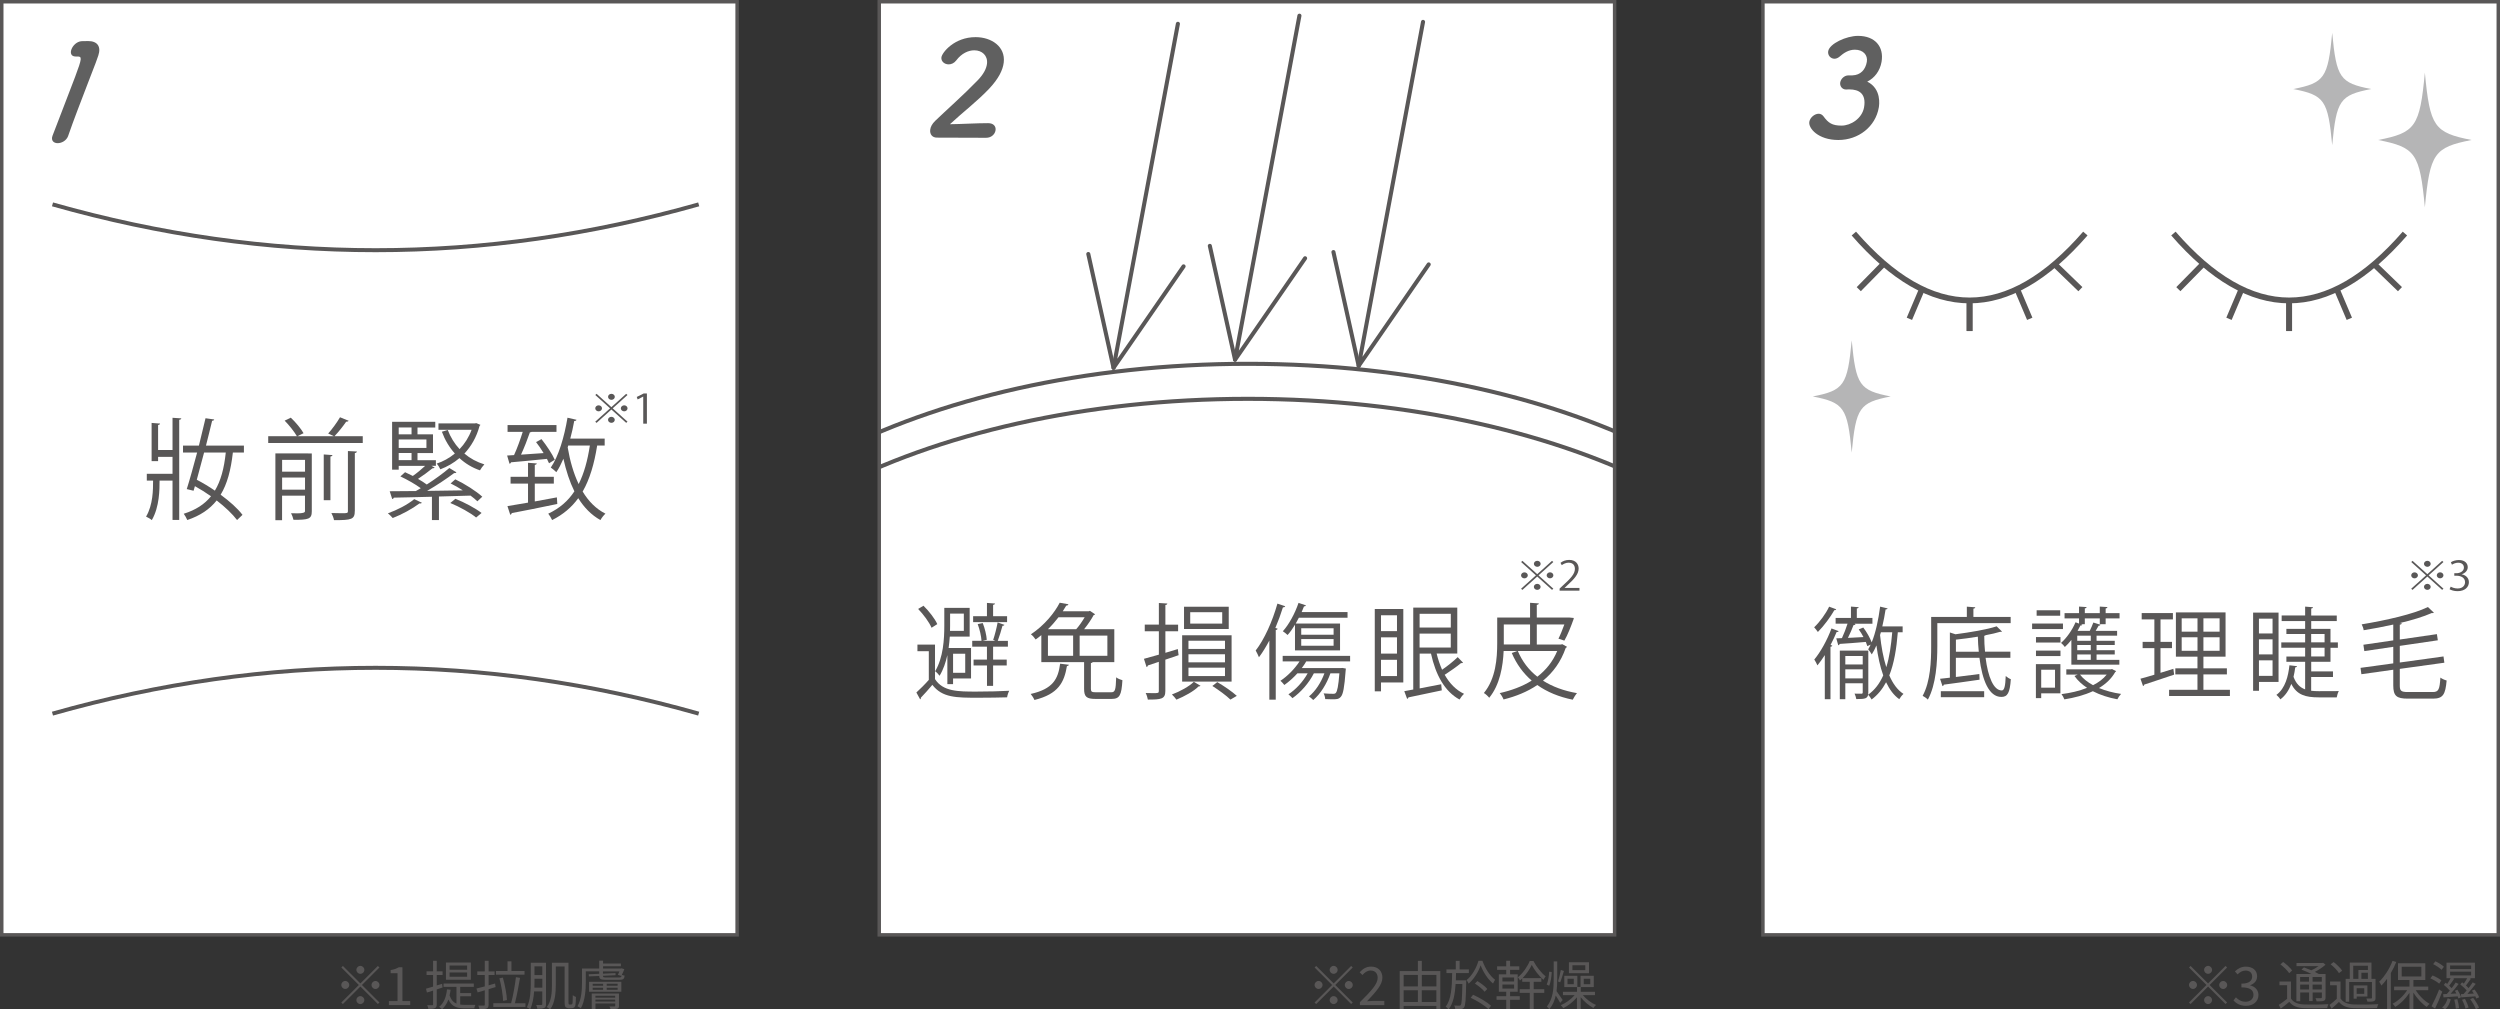 <?xml version="1.0" encoding="UTF-8"?>
<svg id="_レイヤー_2" data-name="レイヤー_2" xmlns="http://www.w3.org/2000/svg" xmlns:xlink="http://www.w3.org/1999/xlink" viewBox="0 0 613.23 247.61">
  <rect x="0" y="0" width="613.23" height="247.61" fill="#333333" stroke="none"/>
  <defs>
    <style>
      .cls-1 {
        fill: #b5b5b6;
      }

      .cls-2 {
        fill: #595757;
      }

      .cls-3 {
        stroke-width: .98px;
      }

      .cls-3, .cls-4, .cls-5, .cls-6, .cls-7 {
        fill: none;
      }

      .cls-3, .cls-5, .cls-6, .cls-8, .cls-7 {
        stroke: #595757;
      }

      .cls-3, .cls-6, .cls-8, .cls-7 {
        stroke-miterlimit: 10;
      }

      .cls-9 {
        fill: #606060;
      }

      .cls-5 {
        stroke-linecap: round;
        stroke-linejoin: round;
      }

      .cls-6 {
        stroke-width: 1.42px;
      }

      .cls-8 {
        fill: #fff;
        stroke-width: .85px;
      }

      .cls-10 {
        clip-path: url(#clippath);
      }
    </style>
    <clipPath id="clippath">
      <rect class="cls-4" x="215.67" y=".43" width="180.38" height="228.88"/>
    </clipPath>
  </defs>
  <g id="_デザイン" data-name="デザイン">
    <g>
      <rect class="cls-8" x="215.67" y=".43" width="180.38" height="228.88"/>
      <rect class="cls-8" x=".43" y=".43" width="180.38" height="228.88"/>
      <g>
        <path class="cls-2" d="M229.35,158.11v8.47c1.94,3.06,5.71,3.06,10.15,3.06,2.81,0,6.08-.08,8.06-.2-.22.38-.46,1.12-.53,1.61-1.72.05-4.48.1-7,.1-5.52,0-8.89,0-11.33-3.16-.94,1.15-1.99,2.27-2.81,3.14.02.2-.02.31-.19.41l-.92-1.68c.92-.84,2.06-1.96,3.05-3.09v-7.04h-2.79v-1.61h4.31ZM228.5,153.98c-.56-1.33-1.96-3.24-3.29-4.61.7-.43.99-.61,1.31-.79,1.36,1.33,2.81,3.19,3.39,4.51l-1.4.89ZM232.38,167.83v-7.14c-.39,1.78-.99,3.57-1.91,5.07-.22-.33-.78-.92-1.09-1.1,2.01-3.37,2.25-7.93,2.25-11.14v-4.41h6.22v7.04h-4.87c-.07.89-.15,1.84-.29,2.8h5.5v7.47h-4.41v1.4h-1.4ZM236.42,150.51h-3.37v3.03c0,.38,0,.79-.02,1.2h3.39v-4.23ZM236.76,160.36h-2.98v4.67h2.98v-4.67ZM242.09,161.78v-3.16h-3.61v-1.43h2.28c-.07-1.12-.44-2.8-.94-4.1l1.24-.26c.51,1.27.92,2.98.99,4.11l-1.07.25h3.17c-.22-.08-.41-.18-.53-.23.39-1.15.87-3.03,1.09-4.28l1.67.59c-.05.13-.22.23-.48.23-.27,1.05-.75,2.6-1.16,3.7h2.49v1.43h-3.63v3.16h3.34v1.45h-3.34v5h-1.5v-5h-3.29v-1.45h3.29ZM247.03,151.15v1.45h-8.33v-1.45h3.39v-3.26l1.99.15c-.02.15-.17.28-.48.33v2.78h3.44Z"/>
        <path class="cls-2" d="M262.19,163.06c-.02.15-.19.28-.48.33-.68,3.98-2.08,6.86-7.97,8.31-.17-.43-.61-1.12-.92-1.48,5.45-1.22,6.73-3.65,7.22-7.42l2.16.26ZM267.59,168.97c0,.71.22.84,1.26.84h3.68c.99,0,1.16-.46,1.26-3.67.36.31,1.07.59,1.53.71-.22,3.7-.68,4.59-2.66,4.59h-3.95c-2.2,0-2.79-.54-2.79-2.47v-6.55h-10.49v-6.63c-.44.38-.92.74-1.4,1.07-.27-.41-.78-1.02-1.16-1.27,3.37-2.24,5.81-5.3,7.07-7.75l2.13.38c-.05.2-.22.33-.53.33-.24.43-.53.89-.85,1.38h6.39l.27-.1,1.26.84c-.07.13-.19.2-.34.2-.56,1.05-1.45,2.35-2.35,3.47h7.41v8.08h-5.3c-.05.1-.19.2-.44.23v6.32ZM263.98,154.34c.75-.84,1.5-1.94,2.08-2.93h-6.42c-.75.97-1.6,1.96-2.59,2.93h6.93ZM257.05,155.89v4.97h6.18v-4.97h-6.18ZM271.63,160.87v-4.97h-6.8v4.97h6.8Z"/>
        <path class="cls-2" d="M289.1,160.71l-3.25,1.1v7.67c0,2.01-1.02,2.12-4.29,2.12-.07-.43-.29-1.15-.53-1.61.63.03,1.23.03,1.72.03,1.36,0,1.5,0,1.5-.54v-7.14l-2.69.89c0,.18-.14.33-.31.41l-.65-2.04c1.02-.26,2.28-.61,3.66-1.02v-5.74h-3.46v-1.63h3.46v-5.3l2.08.13c-.02.2-.14.31-.48.36v4.82h3.12v1.63h-3.12v5.28l3.05-.92.19,1.5ZM294.47,168.23c-.1.1-.24.15-.48.15-1.11,1.15-3.49,2.45-5.42,3.24-.24-.36-.75-.94-1.11-1.27,1.94-.71,4.29-2.01,5.38-3.11l1.65.99ZM302.1,155.82v11.37h-12.13v-11.37h12.13ZM301.4,148.83v5.46h-10.97v-5.46h10.97ZM300.48,159.18v-2.01h-8.96v2.01h8.96ZM300.48,162.47v-1.99h-8.96v1.99h8.96ZM300.48,165.84v-2.07h-8.96v2.07h8.96ZM299.8,152.96v-2.8h-7.85v2.8h7.85ZM301.81,171.6c-1.02-.99-2.79-2.29-4.43-3.34l1.21-.94c1.77,1.02,3.66,2.35,4.79,3.37l-1.57.92Z"/>
        <path class="cls-2" d="M311.35,157.14c-.8,1.5-1.65,2.91-2.54,4.08-.17-.41-.56-1.27-.8-1.66,2.08-2.65,4.09-7.09,5.33-11.5l1.91.64c-.07.18-.24.28-.56.28-.53,1.71-1.16,3.42-1.86,5.05l.56.18c-.05.18-.17.28-.46.33v17.08h-1.57v-14.48ZM331.16,162.24h-10.75c-.31.54-.68,1.1-1.09,1.63h9.64l.32-.03.85.15c0,.15-.02.31-.05.48-.31,4.23-.63,5.84-1.19,6.45-.53.61-1.02.61-2.18.61-.48,0-1.07-.03-1.65-.05-.02-.43-.17-1.02-.39-1.4,1.04.1,2.01.1,2.47.1.22,0,.39-.05.53-.23.34-.36.63-1.63.87-4.79h-2.2c-.9,2.58-2.42,5.05-4.21,6.55-.24-.25-.73-.66-1.04-.89,1.55-1.27,2.93-3.34,3.78-5.66h-2.59c-1.21,2.4-3.22,4.67-5.25,6.09-.24-.26-.7-.71-.99-.94,1.77-1.15,3.54-3.03,4.72-5.15h-2.52c-.99,1.1-2.11,2.09-3.2,2.86-.22-.28-.65-.79-.97-1.02,1.67-1.1,3.46-2.86,4.7-4.77h-4.14v-1.35h16.54v1.35ZM317.65,159.54v-6.3c-.58.97-1.19,1.84-1.82,2.52-.27-.26-.8-.71-1.16-.92,1.48-1.63,2.96-4.33,3.85-6.96l1.82.61c-.05.15-.22.25-.48.25-.17.46-.39.94-.58,1.4h11.26v1.38h-11.94c-.24.48-.51.97-.77,1.43h10.87v6.58h-11.04ZM319.18,154.11v1.58h7.94v-1.58h-7.94ZM319.18,156.76v1.63h7.94v-1.63h-7.94Z"/>
        <path class="cls-2" d="M344.22,149.37v18.03h-5.47v2.17h-1.53v-20.19h7ZM342.67,150.92h-3.92v3.9h3.92v-3.9ZM338.75,156.33v4h3.92v-4h-3.92ZM338.75,165.84h3.92v-4h-3.92v4ZM352.4,160.33c.34,1.4.8,2.73,1.33,3.95,1.31-.89,2.86-2.14,3.83-3.09l1.31,1.35c-.07.08-.17.13-.31.13-.05,0-.1,0-.17-.03-1.02.87-2.69,2.01-4.02,2.88,1.19,2.09,2.74,3.72,4.75,4.67-.36.31-.87.97-1.11,1.4-3.66-1.99-5.86-6.07-7-11.27h-2.78v8.54c1.65-.31,3.49-.66,5.28-1.02l.15,1.5c-3.03.64-6.22,1.33-8.21,1.73,0,.2-.15.31-.29.36l-.7-1.89c.63-.1,1.38-.25,2.2-.41v-20.09h10.8v11.27h-5.04ZM355.87,150.56h-7.65v3.37h7.65v-3.37ZM348.21,155.41v3.42h7.65v-3.42h-7.65Z"/>
        <path class="cls-2" d="M383.21,158.01l1.16.64c-.07.15-.19.25-.31.28-1.19,3.42-3.12,6.04-5.57,8.03,2.33,1.48,5.11,2.5,8.33,3.06-.36.41-.8,1.12-1.04,1.61-3.39-.69-6.3-1.89-8.69-3.6-2.45,1.66-5.28,2.8-8.28,3.54-.17-.46-.63-1.22-.95-1.56,2.86-.64,5.55-1.63,7.85-3.06-2.08-1.81-3.73-4.05-4.89-6.78l1.33-.48h-3.32c-.17,3.72-.92,8.29-3.54,11.47-.27-.36-.92-.97-1.31-1.17,2.93-3.54,3.27-8.54,3.27-12.24v-6.27h8.06v-3.62l2.16.15c-.02.18-.17.31-.51.36v3.11h8.06l1.02.1-.07.33c-.63,1.76-1.45,3.88-2.25,5.23l-1.45-.48c.46-.89.99-2.22,1.45-3.49h-6.76v4.92h5.93l.32-.08ZM368.87,153.17v4.92h6.44v-4.92h-6.44ZM372.31,159.69c1.07,2.52,2.66,4.64,4.79,6.3,2.08-1.61,3.78-3.67,4.87-6.3h-9.66Z"/>
      </g>
      <g>
        <polyline class="cls-5" points="318.74 3.85 302.95 88.23 320.13 63.35"/>
        <line class="cls-5" x1="302.95" y1="88.23" x2="296.76" y2="60.31"/>
      </g>
      <g>
        <polyline class="cls-5" points="349.06 5.37 333.27 89.75 350.45 64.86"/>
        <line class="cls-5" x1="333.27" y1="89.75" x2="327.08" y2="61.83"/>
      </g>
      <g>
        <polyline class="cls-5" points="288.93 5.84 273.14 90.22 290.32 65.34"/>
        <line class="cls-5" x1="273.14" y1="90.22" x2="266.95" y2="62.31"/>
      </g>
      <g class="cls-10">
        <path class="cls-7" d="M161.1,166.04c0-42.42,64.92-76.8,145.01-76.8s145.01,34.38,145.01,76.8"/>
        <path class="cls-7" d="M161.1,174.63c0-42.42,64.92-76.8,145.01-76.8s145.01,34.38,145.01,76.8"/>
      </g>
      <rect class="cls-8" x="432.43" y=".43" width="180.38" height="228.88"/>
      <g>
        <path class="cls-2" d="M450.41,149.45c-.07.17-.23.24-.46.22-.91,1.61-2.55,3.86-4.04,5.35-.21-.32-.63-.85-.91-1.15,1.39-1.32,2.9-3.4,3.67-5.06l1.74.64ZM451.02,154.8c-.09.17-.23.24-.51.22-.44,1.05-.93,2.13-1.49,3.18l.42.15c-.02.15-.16.27-.44.29v12.87h-1.39v-10.82c-.58.93-1.21,1.78-1.81,2.52-.14-.34-.53-1.1-.77-1.44,1.51-1.78,3.16-4.76,4.22-7.62l1.76.66ZM465.52,155.09c-.33,4.1-.93,7.67-2.09,10.58.86,2,2,3.59,3.48,4.54-.33.27-.81.88-1.04,1.29-1.35-.95-2.39-2.39-3.23-4.15-.91,1.71-2.07,3.13-3.55,4.23-.19-.34-.58-.9-.86-1.17-.07.39-.23.64-.56.83-.49.22-1.23.24-2.34.24-.07-.39-.23-.98-.42-1.34.81.02,1.49.02,1.72.02.21-.02.28-.1.28-.34v-2.22h-4.27v3.91h-1.35v-11.92h6.99v10.26c0,.22-.02.39-.05.56,1.65-1.17,2.83-2.76,3.71-4.74-.77-2.15-1.3-4.64-1.67-7.35-.35.81-.72,1.56-1.14,2.2-.19-.32-.6-.95-.88-1.25.21-.34.42-.73.6-1.15l-.81.37c-.09-.32-.23-.66-.37-1.03-2.44.22-4.85.39-6.43.49-.02.2-.16.29-.33.34l-.49-1.71,1.39-.05c.49-1.05,1.02-2.42,1.37-3.54h-2.92v-1.42h3.76v-2.78l1.9.15c-.02.15-.16.27-.46.32v2.32h3.83v1.42h-4.43l.28.1c-.07.15-.23.24-.49.24-.32.88-.86,2.1-1.37,3.13l3.81-.2c-.35-.66-.74-1.32-1.16-1.88l1.11-.46c.84,1.07,1.65,2.54,2.07,3.64.98-2.37,1.65-5.57,2.07-8.77l1.83.44c-.05.17-.19.24-.49.24-.21,1.42-.49,2.83-.81,4.18h4.99v1.44h-1.18ZM452.64,160.91v2.08h4.27v-2.08h-4.27ZM456.91,166.4v-2.22h-4.27v2.22h4.27ZM461.37,155.09c-.07.22-.14.46-.21.68.3,2.83.79,5.55,1.53,7.89.77-2.44,1.18-5.33,1.46-8.57h-2.79Z"/>
        <path class="cls-2" d="M493.2,152.85h-17.99v5.67c0,3.81-.28,9.36-2.32,13.09-.26-.29-.91-.76-1.28-.93,1.93-3.54,2.09-8.57,2.09-12.17v-7.18h8.75v-2.52l2.07.15c-.02.17-.14.29-.46.34v2.03h9.14v1.51ZM493.11,161.35h-6.06c.58,4.64,1.95,8.04,3.99,8.01.6-.02.86-1.03.95-3.54.35.32.86.64,1.25.78-.23,3.37-.81,4.35-2.32,4.35-3.04,0-4.69-4.06-5.38-9.6h-5.78v4.71c1.81-.22,3.81-.49,5.76-.73l.05,1.39c-3.23.46-6.61.95-8.77,1.22-.02.2-.16.32-.32.37l-.6-1.81,2.41-.27v-11.09l1.37.44c3.69-.49,7.77-1.17,10.1-1.95l1.32,1.29s-.14.07-.25.07c-.05,0-.12,0-.19-.02-.97.29-2.21.59-3.55.83-.07.07-.21.12-.37.17,0,1.34.07,2.64.19,3.88h6.22v1.49ZM476.07,171.02v-1.47h10.63v1.47h-10.63ZM479.76,159.86h5.62c-.12-1.2-.21-2.42-.23-3.69-1.76.29-3.62.54-5.38.73v2.96Z"/>
        <path class="cls-2" d="M506.03,152.94v1.37h-7.57v-1.37h7.57ZM505.4,162.91v7.16h-4.71v1.17h-1.3v-8.33h6.01ZM499.41,157.61v-1.34h6.01v1.34h-6.01ZM499.41,160.93v-1.34h6.01v1.34h-6.01ZM505.35,149.69v1.34h-5.78v-1.34h5.78ZM504.08,164.28h-3.39v4.4h3.39v-4.4ZM508.09,163.03v-6.06c-.51.66-1.07,1.25-1.6,1.73-.19-.27-.63-.76-.93-1,1.32-1.15,2.72-3.1,3.55-5.06l.86.32v-1.27h-3.55v-1.29h3.55v-1.61l1.86.12c-.02.17-.14.29-.44.32v1.17h3.67v-1.61l1.88.12c-.02.17-.14.29-.44.34v1.15h3.41v1.29h-3.41v1.42h-1.44v-1.42h-3.67v1.42h-.97l.35.12c-.05.15-.21.22-.46.2-.21.44-.44.88-.7,1.32h2.99c.33-.66.67-1.49.88-2.05l1.74.54c-.05.15-.19.24-.44.24-.21.37-.46.83-.74,1.27h5.27v1.17h-5.04v1.27h4.46v1.03h-4.46v1.27h4.46v1.05h-4.46v1.32h5.59v1.17h-11.77ZM506.86,164.18h10.93c.21-.05.23-.07.28-.07.12.07.23.15,1,.51-.07.12-.16.2-.23.24-.91,1.61-2.3,2.91-3.97,3.91,1.65.68,3.5,1.17,5.41,1.44-.33.34-.72.93-.91,1.32-2.14-.39-4.2-1.05-6.01-1.98-2.11.98-4.55,1.61-6.99,2-.14-.39-.44-.95-.7-1.29,2.16-.27,4.34-.76,6.27-1.54-1.25-.83-2.3-1.78-3.09-2.91l.81-.34h-2.81v-1.29ZM512.85,157.19v-1.27h-3.32v1.27h3.32ZM512.85,159.49v-1.27h-3.32v1.27h3.32ZM512.85,161.86v-1.32h-3.32v1.32h3.32ZM510.21,165.48c.77,1,1.88,1.88,3.2,2.59,1.35-.68,2.51-1.54,3.34-2.59h-6.54Z"/>
        <path class="cls-2" d="M529.95,158.98v6.06l3.16-.98c.02.15.05.29.19,1.42-2.69.9-5.55,1.88-7.33,2.44-.02.2-.16.32-.3.37l-.63-1.81c.95-.24,2.11-.59,3.41-.98v-6.52h-2.88v-1.54h2.88v-5.5h-3.11v-1.56h7.66v1.56h-3.04v5.5h2.81v1.54h-2.81ZM540.48,169.21h6.5v1.51h-14.92v-1.51h6.96v-3.79h-5.43v-1.49h5.43v-2.86h-5.29v-10.85h12.18v10.85h-5.43v2.86h5.76v1.49h-5.76v3.79ZM535.15,151.67v3.27h3.88v-3.27h-3.88ZM535.15,159.64h3.88v-3.32h-3.88v3.32ZM544.45,154.95v-3.27h-3.97v3.27h3.97ZM544.45,159.64v-3.32h-3.97v3.32h3.97Z"/>
        <path class="cls-2" d="M558.91,167.28h-4.8v2.17h-1.44v-19.18h6.24v17ZM557.44,151.75h-3.34v3.64h3.34v-3.64ZM554.1,156.83v3.69h3.34v-3.69h-3.34ZM554.1,165.79h3.34v-3.81h-3.34v3.81ZM566.91,166.04v3.4c.58.07,1.21.1,1.88.1.56,0,4.08,0,4.9-.02-.23.39-.44,1.1-.51,1.54h-4.43c-3.2,0-5.36-.59-6.71-3.3-.56,1.44-1.37,2.81-2.69,3.79-.21-.37-.65-.85-.97-1.1,2.21-1.61,2.92-4.67,3.2-7.26l1.86.22c-.02.15-.16.27-.44.29-.09.73-.23,1.54-.42,2.32.63,1.71,1.58,2.61,2.85,3.08v-6.77h-4.6v-1.29h4.6v-2.15h-5.85v-1.32h5.85v-2.05h-4.6v-1.27h4.6v-1.91h-5.76v-1.37h5.76v-2.17l1.93.15c-.02.17-.14.27-.44.32v1.71h6.27v1.37h-6.27v1.91h4.73v3.32h1.81v1.32h-1.81v3.44h-4.73v2.35h5.34v1.37h-5.34ZM566.91,155.51v2.05h3.29v-2.05h-3.29ZM566.91,158.88v2.15h3.29v-2.15h-3.29Z"/>
        <path class="cls-2" d="M588.65,168.14c0,1.32.32,1.61,2,1.61h6.1c1.44,0,1.67-.66,1.86-3.54.39.29,1.04.59,1.53.71-.3,3.37-.84,4.45-3.34,4.45h-6.2c-2.74,0-3.55-.66-3.55-3.25v-3.84l-7.82,1.1-.21-1.56,8.03-1.1v-4.06l-7.1,1.05-.23-1.56,7.33-1.07v-3.88c-2.39.54-4.9,1-7.26,1.39-.05-.42-.28-1.07-.49-1.44,5.92-.98,12.65-2.49,16.25-4.25l1.46,1.39c-.07.07-.16.1-.3.1-.07,0-.14,0-.21-.02-2.04.9-4.83,1.76-7.89,2.47l.53.05c-.02.17-.16.29-.49.34v3.64l9.1-1.32.23,1.51-9.33,1.37v4.08l10.72-1.49.21,1.54-10.93,1.51v4.08Z"/>
      </g>
      <path class="cls-3" d="M171.39,50.13c-52.84,14.99-105.68,14.99-158.51,0"/>
      <path class="cls-3" d="M12.87,175.05c52.84-14.99,105.68-14.99,158.51,0"/>
      <g>
        <path class="cls-2" d="M42.32,110.39v-7.91l2.15.14c-.03.19-.18.32-.51.35v24.56h-1.64v-9.64h-3.18c0,2.11,0,6.42-1.9,9.69-.33-.3-1-.67-1.41-.86,1.72-2.89,1.72-6.67,1.72-8.83h-1.54v-1.67h6.31v-4.16h-3.54v1.05h-1.59v-9.37l2.08.16c-.03.16-.15.3-.49.35v6.13h3.54ZM59.81,111.01h-2.69c-.49,4.29-1.38,7.69-3,10.34,2.21,1.62,4.16,3.35,5.36,4.94-.13.11-.23.24-1.33,1.27-1.13-1.48-2.92-3.19-5-4.8-1.72,2.16-4.05,3.73-7.21,4.8-.18-.46-.59-1.16-.87-1.54,2.92-.92,5.1-2.32,6.69-4.29-1.28-.89-2.62-1.75-3.95-2.48l-.33,1.13-1.67-.41c.74-2.32,1.64-5.61,2.54-8.96h-3.46v-1.7h3.9c.59-2.38,1.15-4.7,1.62-6.72l2.13.3c-.03.19-.18.3-.51.32-.44,1.81-.95,3.94-1.51,6.1h9.31v1.7ZM50.06,111.01c-.62,2.32-1.23,4.64-1.79,6.67,1.46.76,3,1.67,4.44,2.67,1.44-2.38,2.26-5.45,2.67-9.34h-5.31Z"/>
        <path class="cls-2" d="M85.51,103.21c-.1.16-.28.24-.59.22-.72,1.05-1.9,2.56-2.87,3.56h6.93v1.67h-23.19v-1.67h7.03c-.62-1.08-1.87-2.67-3-3.81l1.51-.73c1.18,1.11,2.51,2.7,3.13,3.81l-1.51.73h8.93l-1.38-.65c.97-1.08,2.21-2.78,2.9-3.99l2.13.86ZM75.61,111.2v.03h.87v14.2c0,1.92-.85,2.08-4.49,2.08-.1-.49-.36-1.16-.59-1.62.56.03,1.13.03,1.59.03q1.82,0,1.82-.51v-3.83h-5.62v6.02h-1.64v-16.38h8.05ZM74.82,112.8h-5.62v2.89h5.62v-2.89ZM69.2,120.11h5.62v-2.97h-5.62v2.97ZM79.41,111.47l2.15.16c-.03.16-.18.3-.51.35v10.72h-1.64v-11.23ZM87.03,125.32c0,2.11-.8,2.27-5.1,2.27-.08-.51-.38-1.27-.64-1.75.95.03,1.85.05,2.49.05,1.41,0,1.56,0,1.56-.57v-14.68l2.21.11c-.05.19-.18.35-.51.38v14.2Z"/>
        <path class="cls-2" d="M103.49,123.32c-.1.14-.31.22-.59.16-1.72,1.3-4.33,2.73-6.57,3.59-.26-.32-.82-.86-1.18-1.16,2.21-.78,4.82-2.11,6.46-3.48l1.87.89ZM111.96,115.85c-.1.16-.28.22-.56.19-1.75,1.32-4.28,3.02-6.64,4.37,2.77-.03,5.8-.08,8.77-.13-1-.65-2.03-1.21-3-1.7l1.15-1c2.33,1.11,5.18,2.92,6.62,4.26l-1.21,1.13c-.44-.43-1-.92-1.67-1.4-2.56.08-5.21.16-7.75.22v5.78h-1.72v-5.72c-3.62.11-6.92.16-9.36.22-.05.22-.21.32-.38.35l-.62-1.92c1.72,0,3.92-.03,6.41-.05.38-.22.8-.43,1.21-.7-1.33-.97-3.33-2.11-5-2.89l1.15-1.03c.59.27,1.23.59,1.9.92,1-.7,2.15-1.65,3.03-2.48h-6.49v.94h-1.62v-11.74h10.59v1.4h-4.36v1.67h3.8v4.59h-3.8v1.75h4.51v1.38h-1.08l.77.43c-.1.14-.26.19-.54.19-.92.76-2.31,1.78-3.54,2.59.79.46,1.56.92,2.15,1.38,2.05-1.32,4.1-2.81,5.54-4.05l1.72,1.05ZM100.95,104.86h-3.15v1.67h3.15v-1.67ZM104.6,109.88v-2.08h-6.8v2.08h6.8ZM97.8,111.12v1.75h3.15v-1.75h-3.15ZM116.81,103.78l1.03.43c-.05.11-.13.22-.21.27-.74,2.75-2.05,4.99-3.72,6.78,1.41,1.19,3.05,2.08,4.9,2.65-.36.38-.85,1.03-1.08,1.46-1.9-.65-3.59-1.67-5.03-3-1.41,1.19-3,2.11-4.69,2.75-.18-.43-.56-1.05-.9-1.4,1.56-.51,3.1-1.35,4.46-2.48-1.36-1.51-2.44-3.32-3.18-5.34l1.44-.43c.67,1.75,1.64,3.35,2.9,4.7,1.26-1.32,2.28-2.92,2.95-4.75h-8.13v-1.57h8.95l.31-.05ZM116.78,126.94c-1.33-1.11-4.1-2.65-6.33-3.56l1.26-1.03c2.18.86,4.98,2.35,6.41,3.48l-1.33,1.11Z"/>
        <path class="cls-2" d="M124.4,111.74l1.69-.11c.74-1.59,1.56-3.86,2.13-5.7h-3.72v-1.67h12v1.67h-6.08c-.1.08-.26.11-.44.11-.54,1.59-1.39,3.78-2.18,5.48l5.54-.38c-.56-.94-1.23-1.89-1.85-2.7l1.33-.73c1.26,1.59,2.67,3.7,3.26,5.07l-1.41.86c-.13-.32-.31-.7-.51-1.08-3.31.35-6.69.65-8.82.84-.03.19-.18.32-.36.35l-.59-2.02ZM131.19,123c1.74-.32,3.62-.65,5.41-1l.1,1.62c-4.1.86-8.46,1.73-11.18,2.24-.03.22-.18.38-.36.4l-.69-2.11c1.36-.22,3.13-.51,5.05-.86v-4.67h-4.28v-1.67h4.28v-3.43l2.15.16c-.03.19-.15.3-.49.35v2.92h4.67v1.67h-4.67v4.37ZM148.3,109.29h-1.82c-.72,4.51-1.82,8.26-3.56,11.28,1.44,2.4,3.28,4.26,5.59,5.43-.41.35-.95,1.05-1.23,1.57-2.23-1.24-4-3.08-5.44-5.37-1.62,2.24-3.72,4.02-6.41,5.37-.18-.43-.64-1.19-.95-1.57,2.77-1.3,4.85-3.1,6.41-5.48-1.15-2.32-2.03-5.02-2.69-7.99-.54,1.24-1.1,2.38-1.74,3.29-.31-.32-.95-.86-1.36-1.13,1.9-2.73,3.31-7.48,4.1-12.23l2.21.51c-.05.19-.23.3-.56.3-.26,1.46-.59,2.92-.97,4.32h8.44v1.7ZM139.38,109.29c-.05.16-.1.3-.13.46.56,3.29,1.44,6.37,2.69,8.99,1.31-2.59,2.18-5.75,2.75-9.45h-5.31Z"/>
      </g>
      <g>
        <g>
          <path class="cls-6" d="M589.91,57.29c-19.03,21.87-37.76,21.88-56.79,0"/>
          <line class="cls-6" x1="561.51" y1="81.2" x2="561.51" y2="73.69"/>
          <line class="cls-6" x1="576.27" y1="78.2" x2="573.34" y2="71.29"/>
          <line class="cls-6" x1="588.69" y1="70.93" x2="582.53" y2="64.98"/>
          <line class="cls-6" x1="561.51" y1="81.2" x2="561.51" y2="73.69"/>
          <line class="cls-6" x1="546.75" y1="78.2" x2="549.68" y2="71.29"/>
          <line class="cls-6" x1="534.33" y1="70.93" x2="540.28" y2="64.88"/>
        </g>
        <g>
          <path class="cls-6" d="M511.52,57.29c-19.03,21.87-37.76,21.88-56.79,0"/>
          <line class="cls-6" x1="483.12" y1="81.2" x2="483.12" y2="73.69"/>
          <line class="cls-6" x1="497.88" y1="78.2" x2="494.95" y2="71.29"/>
          <line class="cls-6" x1="510.3" y1="70.93" x2="504.14" y2="64.98"/>
          <line class="cls-6" x1="483.12" y1="81.2" x2="483.12" y2="73.69"/>
          <line class="cls-6" x1="468.36" y1="78.2" x2="471.29" y2="71.29"/>
          <line class="cls-6" x1="455.94" y1="70.93" x2="461.89" y2="64.88"/>
        </g>
      </g>
      <path class="cls-1" d="M581.63,21.84c-7.67,1.5-8.52,2.72-9.56,13.77-1.04-11.05-1.89-12.27-9.56-13.77,7.67-1.5,8.52-2.72,9.56-13.77,1.04,11.05,1.89,12.27,9.56,13.77Z"/>
      <path class="cls-1" d="M606.27,34.34c-9.2,1.8-10.22,3.27-11.47,16.52-1.25-13.26-2.27-14.72-11.47-16.52,9.2-1.8,10.22-3.27,11.47-16.52,1.25,13.26,2.27,14.72,11.47,16.52Z"/>
      <path class="cls-1" d="M463.77,97.25c-7.67,1.5-8.52,2.72-9.56,13.77-1.04-11.05-1.89-12.27-9.56-13.77,7.67-1.5,8.52-2.72,9.56-13.77,1.04,11.05,1.89,12.27,9.56,13.77Z"/>
      <g>
        <path class="cls-2" d="M146.34,96.6l3.63,3.27,3.63-3.27.32.29-3.63,3.27,3.63,3.27-.32.29-3.63-3.27-3.64,3.28-.32-.29,3.64-3.28-3.63-3.27.32-.29ZM146.84,100.9c-.45,0-.83-.34-.83-.74s.37-.74.83-.74.83.34.83.74-.4.74-.83.74ZM149.15,97.34c0-.41.37-.74.83-.74s.83.34.83.74-.37.74-.83.74c-.47,0-.83-.36-.83-.74ZM150.8,102.98c0,.41-.37.74-.83.74s-.83-.34-.83-.74.37-.74.83-.74.83.36.83.74ZM153.11,99.42c.45,0,.82.34.82.74s-.37.74-.82.74-.83-.34-.83-.74.4-.74.83-.74Z"/>
        <path class="cls-2" d="M157.78,103.92v-6.64h-.02l-1.35.7-.22-.61,1.71-.86h.78v7.42h-.89Z"/>
      </g>
      <g>
        <path class="cls-2" d="M373.44,137.57l3.63,3.27,3.63-3.27.32.29-3.63,3.27,3.63,3.27-.32.29-3.63-3.27-3.64,3.28-.32-.29,3.64-3.28-3.63-3.27.32-.29ZM373.93,141.87c-.45,0-.83-.34-.83-.74s.37-.74.83-.74.83.34.83.74-.4.74-.83.74ZM376.25,138.3c0-.41.37-.74.83-.74s.83.34.83.74-.37.74-.83.74c-.47,0-.83-.36-.83-.74ZM377.9,143.95c0,.41-.37.74-.83.74s-.83-.34-.83-.74.37-.74.83-.74.83.36.83.74ZM380.21,140.38c.45,0,.82.34.82.74s-.37.74-.82.74-.83-.34-.83-.74.4-.74.83-.74Z"/>
        <path class="cls-2" d="M387.43,144.89h-4.87v-.51l.8-.76c1.96-1.78,2.95-2.86,2.95-4.07,0-.79-.39-1.53-1.57-1.53-.66,0-1.25.33-1.65.61l-.31-.57c.51-.41,1.25-.72,2.13-.72,1.66,0,2.32,1.09,2.32,2.11,0,1.4-1.09,2.58-2.79,4.13l-.65.61v.02h3.64v.67Z"/>
      </g>
      <g>
        <path class="cls-2" d="M591.78,137.57l3.63,3.27,3.63-3.27.32.29-3.63,3.27,3.63,3.27-.32.29-3.63-3.27-3.64,3.28-.32-.29,3.64-3.28-3.63-3.27.32-.29ZM592.27,141.87c-.45,0-.82-.34-.82-.74s.37-.74.82-.74.83.34.83.74-.4.74-.83.74ZM594.58,138.3c0-.41.38-.74.83-.74s.82.34.82.74-.37.74-.82.74c-.47,0-.83-.36-.83-.74ZM596.23,143.95c0,.41-.37.74-.82.74s-.83-.34-.83-.74.38-.74.83-.74.82.36.82.74ZM598.54,140.38c.45,0,.82.34.82.74s-.37.74-.82.74-.82-.34-.82-.74.39-.74.82-.74Z"/>
        <path class="cls-2" d="M603.81,140.88c.97.15,1.79.85,1.79,1.92,0,1.18-.95,2.21-2.79,2.21-.83,0-1.57-.24-1.95-.48l.28-.63c.3.18.96.45,1.68.45,1.38,0,1.84-.87,1.84-1.55,0-1.09-1.02-1.58-2.1-1.58h-.54v-.61h.54c.79,0,1.82-.45,1.82-1.38,0-.64-.43-1.2-1.42-1.2-.61,0-1.18.27-1.51.49l-.27-.6c.39-.28,1.17-.55,1.96-.55,1.51,0,2.18.86,2.18,1.75,0,.76-.54,1.45-1.5,1.75v.03Z"/>
      </g>
      <g>
        <path class="cls-2" d="M92.69,236.94l.38.38-4.29,4.29,4.29,4.29-.38.38-4.29-4.29-4.3,4.3-.38-.38,4.3-4.3-4.29-4.29.38-.38,4.29,4.29,4.29-4.29ZM84.69,242.58c-.53,0-.97-.44-.97-.98s.44-.98.97-.98.98.44.98.98-.44.98-.98.98ZM87.42,237.9c0-.53.44-.98.97-.98s.98.44.98.98-.44.97-.98.97-.97-.44-.97-.97ZM89.37,245.31c0,.53-.44.98-.98.98s-.97-.44-.97-.98.44-.97.97-.97.98.44.98.97ZM92.1,240.63c.53,0,.98.44.98.98s-.44.98-.98.98-.97-.44-.97-.98.44-.98.97-.98Z"/>
        <path class="cls-2" d="M95.39,245.56h2.12v-6.84h-1.69v-.77c.84-.14,1.46-.36,1.98-.68h.91v8.28h1.91v.99h-5.23v-.99Z"/>
        <path class="cls-2" d="M108.56,242.22c-.47.17-.95.31-1.43.48v3.64c0,.53-.12.78-.44.94-.3.16-.79.2-1.61.18-.04-.23-.16-.62-.29-.9.56.01,1.08.01,1.22.01.16,0,.22-.05.22-.25v-3.34c-.53.18-1.04.34-1.51.48l-.23-.94c.48-.12,1.08-.3,1.74-.51v-2.85h-1.6v-.9h1.6v-2.59h.9v2.59h1.43v.9h-1.43v2.56l1.31-.4.12.88ZM112.89,246.41c.38.05.79.08,1.22.08.31,0,2.07,0,2.51-.01-.13.21-.25.61-.29.86h-2.26c-1.87,0-3.24-.35-4.08-2.17-.35.97-.87,1.77-1.55,2.38-.16-.16-.52-.46-.73-.58,1.16-.91,1.73-2.37,1.94-4.29l.88.1c-.07.48-.14.95-.25,1.38.36,1.1.95,1.7,1.69,2.02v-4.11h-3.17v-.82h7.42v.82h-3.34v1.52h2.69v.79h-2.69v2.04ZM115.5,240.32h-6.11v-4.21h6.11v4.21ZM114.58,236.83h-4.3v1.03h4.3v-1.03ZM114.58,238.54h-4.3v1.04h4.3v-1.04Z"/>
        <path class="cls-2" d="M119.85,242.64v3.77c0,.55-.13.81-.47.96-.34.14-.87.17-1.77.16-.04-.22-.16-.62-.29-.87.61.01,1.17.01,1.34.01s.25-.06.25-.26v-3.5l-1.75.52-.29-.95c.57-.13,1.27-.31,2.04-.52v-2.8h-1.83v-.88h1.83v-2.61h.94v2.61h1.47v.88h-1.47v2.54l1.59-.46.12.88-1.7.51ZM128.89,246.08v.91h-7.89v-.91h4.37c.47-1.7.96-4.45,1.18-6.38l1.01.16c-.34,2-.82,4.52-1.26,6.23h2.59ZM128.67,239.08h-7.01v-.9h2.83v-2.37h.96v2.37h3.21v.9ZM123.41,245.52c-.04-1.36-.42-3.73-.91-5.55l.85-.17c.52,1.83.95,4.15,1,5.5l-.94.22Z"/>
        <path class="cls-2" d="M133.94,246.27c0,.53-.12.81-.44.96-.33.17-.83.2-1.69.2-.03-.26-.16-.68-.29-.92.6.03,1.12.01,1.27.01.17-.01.23-.07.23-.25v-3.09h-2c-.12,1.53-.39,3.15-.97,4.39-.17-.16-.56-.39-.81-.48.9-1.82.96-4.38.96-6.29v-4.65h3.73v10.13ZM133.03,242.25v-2.18h-1.92v.73c0,.44-.01.94-.03,1.46h1.95ZM131.1,237.04v2.13h1.92v-2.13h-1.92ZM140.07,246.4c.1,0,.21-.03.26-.09.07-.05.1-.18.13-.46.03-.27.04-.92.04-1.74.21.18.51.35.78.43-.01.69-.07,1.57-.12,1.89-.05.35-.17.56-.34.7-.18.12-.43.18-.69.18h-.64c-.26,0-.53-.09-.74-.26-.19-.2-.26-.42-.26-1.51v-8.48h-2.16v4.54c0,1.89-.18,4.42-1.4,6.01-.17-.18-.58-.47-.81-.58,1.16-1.47,1.26-3.65,1.26-5.42v-5.46h4.06v9.48c0,.42.01.65.08.72.05.04.13.06.21.06h.34Z"/>
        <path class="cls-2" d="M153.14,237.74c-.18.48-.4.99-.62,1.39.2.08.49.16.7.18-.08.82-.35,1.03-1.29,1.03h-3.15c-1.39,0-1.79-.14-1.79-.94h0s-2.54.1-2.54.1l-.04-.52,2.57-.12v-.6h-3.29v2.68c0,1.87-.18,4.56-1.22,6.4-.17-.16-.57-.42-.82-.51,1.01-1.72,1.11-4.16,1.11-5.89v-3.37h4.22v-1.92h.95v.7h4.37v.66h-4.37v.56h4.36l.16-.05.69.21ZM144.49,240.82h7.92v2.44h-7.92v-2.44ZM151.83,246.71c0,.42-.08.6-.4.7-.31.1-.85.1-1.66.1-.05-.2-.17-.44-.27-.64.56.03,1.07.01,1.22.01.14-.01.19-.05.19-.18v-.55h-4.85v1.36h-.91v-3.8h6.68v2.98ZM145.38,241.8h2.56v-.49h-2.56v.49ZM145.38,242.79h2.56v-.51h-2.56v.51ZM146.05,244.24v.48h4.85v-.48h-4.85ZM150.9,245.66v-.47h-4.85v.47h4.85ZM151.81,239.77c.52,0,.62-.08.69-.6-.05.08-.09.14-.13.21l-.81-.26c.12-.23.26-.53.38-.84h-4.04v.55l3.07-.14.03.52-3.09.14v.06c0,.31.13.36.92.36h2.99ZM151.5,241.3h-2.68v.49h2.68v-.49ZM151.5,242.28h-2.68v.51h2.68v-.51Z"/>
      </g>
      <g>
        <path class="cls-2" d="M331.43,236.94l.38.38-4.29,4.29,4.29,4.29-.38.38-4.29-4.29-4.3,4.3-.38-.38,4.3-4.3-4.29-4.29.38-.38,4.29,4.29,4.29-4.29ZM323.43,242.58c-.53,0-.97-.44-.97-.98s.44-.98.97-.98.98.44.98.98-.44.98-.98.98ZM326.16,237.9c0-.53.44-.98.97-.98s.98.44.98.98-.44.97-.98.97-.97-.44-.97-.97ZM328.11,245.31c0,.53-.44.98-.98.98s-.97-.44-.97-.98.44-.97.97-.97.98.44.98.97ZM330.84,240.63c.53,0,.98.44.98.98s-.44.98-.98.98-.97-.44-.97-.98.44-.98.97-.98Z"/>
        <path class="cls-2" d="M333.56,245.84c2.79-2.78,4.37-4.45,4.37-5.97,0-1.05-.57-1.81-1.75-1.81-.78,0-1.46.49-1.98,1.1l-.69-.66c.78-.85,1.6-1.4,2.81-1.4,1.7,0,2.77,1.08,2.77,2.72,0,1.74-1.59,3.47-3.78,5.79.49-.04,1.07-.09,1.56-.09h2.69v1.03h-5.99v-.7Z"/>
        <path class="cls-2" d="M353.3,238.18v9.3h-.97v-.74h-8.03v.81h-.96v-9.36h4.46v-2.5h.96v2.5h4.55ZM344.3,239.15v2.81h3.5v-2.81h-3.5ZM344.3,245.79h3.5v-2.89h-3.5v2.89ZM348.76,239.15v2.81h3.58v-2.81h-3.58ZM352.33,245.79v-2.89h-3.58v2.89h3.58Z"/>
        <path class="cls-2" d="M359.66,240.46s0,.31-.01.46c-.09,4.28-.18,5.73-.52,6.18-.19.29-.43.38-.77.42-.31.03-.86.03-1.4,0-.01-.26-.1-.64-.26-.87.53.04,1.03.04,1.22.04.2.01.3-.03.4-.17.22-.3.31-1.57.39-5.16h-1.66c-.16,2.54-.56,4.77-1.73,6.24-.14-.21-.48-.52-.71-.69,1.4-1.74,1.55-4.9,1.59-8.22h-1.4v-.9h2.29v-2.09h.95v2.09h2.26v.9h-3.15c0,.6-.03,1.2-.04,1.78h2.56ZM363.63,235.68c.68,1.9,1.87,3.76,3.11,4.65-.17.25-.38.64-.51.92-1.3-1.05-2.43-2.83-3.04-4.47-.53,1.57-1.64,3.42-2.95,4.5-.1-.26-.33-.65-.51-.88,1.3-1.01,2.44-2.96,2.92-4.72h.97ZM361.33,244.01c1.56.69,3.47,1.82,4.41,2.69l-.62.83c-.9-.87-2.79-2.05-4.37-2.78l.58-.74ZM364.16,243.26c-.47-.6-1.5-1.44-2.38-2l.62-.61c.88.53,1.94,1.34,2.42,1.94l-.66.68Z"/>
        <path class="cls-2" d="M370.41,244.36h2.38v.88h-2.38v2.29h-.94v-2.29h-2.38v-.88h2.38v-1.09h-1.82v-4.28h1.82v-1.09h-2.24v-.86h2.24v-1.38h.94v1.38h2.26v.86h-2.26v1.09h1.87v4.28h-1.87v1.09ZM368.53,240.75h2.87v-.99h-2.87v.99ZM368.53,242.5h2.87v-1.01h-2.87v1.01ZM376.2,242.64h2.6v.9h-2.6v3.97h-.96v-3.97h-2.47v-.9h2.47v-1.82h-1.85v-.82c-.18.18-.36.35-.56.51-.1-.25-.33-.6-.51-.79,1.21-.96,2.37-2.64,2.91-3.99h.91c.73,1.4,1.91,2.91,3,3.76-.17.23-.4.57-.55.86-1.09-.95-2.24-2.44-2.87-3.67-.47,1.03-1.3,2.28-2.26,3.25h4.62v.9h-1.88v1.82Z"/>
        <path class="cls-2" d="M380.63,238.43c-.04,1.09-.25,2.5-.62,3.37l-.62-.3c.35-.78.56-2.09.61-3.15l.64.08ZM382.7,245.99c-.22-.42-.68-1.18-1.09-1.79-.26,1.2-.74,2.33-1.56,3.35-.13-.19-.43-.51-.62-.64,1.51-1.9,1.68-4.34,1.68-6.67v-4.42h.86v4.42c0,.96-.03,1.95-.16,2.89.42.56,1.29,1.85,1.51,2.17l-.61.69ZM383.62,238.17c-.3.9-.61,2.07-.91,2.77l-.55-.2c.25-.75.56-1.99.7-2.82l.75.25ZM388.25,244.1c.83.98,2.09,1.94,3.24,2.42-.22.17-.48.49-.64.73-1.07-.55-2.28-1.57-3.12-2.65v2.95h-.92v-2.91c-.91,1.08-2.21,2.11-3.35,2.65-.13-.22-.42-.55-.62-.73,1.2-.48,2.54-1.46,3.41-2.46h-2.87v-.82h3.45v-1.16h-3.12v-2.77h3.2v2.74h.78v-2.74h3.25v2.77h-3.19v1.16h3.48v.82h-2.96ZM386.04,240.07h-1.55v1.35h1.55v-1.35ZM389.77,238.72h-4.93v-2.68h4.93v2.68ZM388.86,236.78h-3.16v1.18h3.16v-1.18ZM388.48,241.42h1.6v-1.35h-1.6v1.35Z"/>
      </g>
      <g>
        <path class="cls-2" d="M545.91,236.94l.38.38-4.29,4.29,4.29,4.29-.38.38-4.29-4.29-4.3,4.3-.38-.38,4.3-4.3-4.29-4.29.38-.38,4.29,4.29,4.29-4.29ZM537.92,242.58c-.53,0-.97-.44-.97-.98s.44-.98.97-.98.98.44.98.98-.44.98-.98.98ZM540.65,237.9c0-.53.44-.98.97-.98s.98.44.98.98-.44.97-.98.97-.97-.44-.97-.97ZM542.6,245.31c0,.53-.44.98-.98.98s-.97-.44-.97-.98.44-.97.97-.97.98.44.98.97ZM545.33,240.63c.53,0,.98.44.98.98s-.44.98-.98.98-.97-.44-.97-.98.44-.98.97-.98Z"/>
        <path class="cls-2" d="M547.85,245.41l.6-.78c.56.58,1.29,1.09,2.37,1.09s1.94-.66,1.94-1.7c0-1.11-.77-1.83-2.96-1.83v-.91c1.96,0,2.64-.77,2.64-1.74,0-.9-.62-1.47-1.61-1.47-.77,0-1.44.39-1.98.94l-.64-.74c.72-.68,1.56-1.16,2.67-1.16,1.6,0,2.77.85,2.77,2.35,0,1.12-.69,1.83-1.69,2.2v.05c1.12.27,2.02,1.09,2.02,2.37,0,1.65-1.37,2.64-3.05,2.64-1.5,0-2.43-.62-3.06-1.3Z"/>
        <path class="cls-2" d="M561.95,244.93c.62.98,1.74,1.4,3.26,1.46,1.42.06,4.38.03,5.93-.08-.1.22-.25.66-.3.95-1.44.06-4.2.09-5.63.03-1.7-.06-2.87-.52-3.67-1.55-.66.57-1.35,1.13-2.09,1.68l-.47-.94c.62-.39,1.37-.94,2.03-1.47v-3.34h-1.87v-.91h2.81v4.17ZM561.52,238.72c-.4-.64-1.34-1.55-2.16-2.16l.68-.6c.82.59,1.78,1.46,2.2,2.09l-.71.66ZM564.2,245.6h-.91v-6.68h3.71c-.77-.38-1.69-.79-2.47-1.08l.61-.55c.56.2,1.2.46,1.81.72.62-.27,1.26-.65,1.78-1.03h-5.42v-.77h6.34l.18-.05.6.46c-.69.65-1.66,1.3-2.63,1.78.38.18.71.36,1,.52h1.64v5.72c0,.47-.1.7-.44.85-.34.13-.88.14-1.75.14-.04-.23-.16-.57-.27-.79.61.03,1.17.01,1.33.01.17,0,.22-.05.22-.22v-1.18h-2.26v2.11h-.87v-2.11h-2.18v2.16ZM564.2,239.65v1.14h2.18v-1.14h-2.18ZM566.39,242.7v-1.18h-2.18v1.18h2.18ZM569.52,239.65h-2.26v1.14h2.26v-1.14ZM569.52,242.7v-1.18h-2.26v1.18h2.26Z"/>
        <path class="cls-2" d="M574.12,244.93c.61.96,1.75,1.4,3.28,1.46,1.43.06,4.42.03,5.98-.08-.12.22-.27.66-.31.95-1.46.06-4.2.09-5.66.03-1.7-.06-2.87-.52-3.68-1.53-.57.56-1.17,1.1-1.81,1.66l-.51-.92c.55-.4,1.21-.95,1.79-1.5v-3.33h-1.65v-.91h2.56v4.17ZM573.73,238.7c-.39-.65-1.26-1.55-2.05-2.17l.74-.55c.79.6,1.69,1.48,2.09,2.12l-.78.6ZM576.23,245.71h-.86v-5.6h1.01v-3.99h5.32v3.99h1v4.65c0,.44-.08.68-.4.81-.31.14-.81.14-1.59.14-.04-.22-.16-.56-.26-.78.55.01,1.03.01,1.16.01.16-.01.21-.06.21-.18v-3.89h-5.59v4.84ZM577.23,240.11h1.27v-2.18h2.33v-1.05h-3.6v3.24ZM580.69,244.45h-2.61v.51h-.75v-3.25h3.37v2.74ZM579.93,242.4h-1.86v1.38h1.86v-1.38ZM580.83,240.11v-1.51h-1.6v1.51h1.6Z"/>
        <path class="cls-2" d="M587.78,235.97c-.38.94-.82,1.86-1.33,2.7v8.83h-.92v-7.41c-.44.62-.92,1.18-1.39,1.66-.1-.21-.38-.72-.55-.94,1.29-1.24,2.54-3.16,3.28-5.12l.91.27ZM592.54,242.88c.86,1.36,2.17,2.68,3.42,3.35-.21.17-.52.52-.69.77-1.16-.75-2.41-2.11-3.29-3.52v4.07h-.96v-4.03c-.91,1.43-2.21,2.73-3.47,3.46-.17-.23-.46-.58-.68-.77,1.34-.66,2.72-1.95,3.59-3.33h-3.21v-.88h3.77v-1.61h-2.81v-4.11h6.7v4.11h-2.92v1.61h3.64v.88h-3.08ZM589.12,239.52h4.82v-2.38h-4.82v2.38Z"/>
        <path class="cls-2" d="M598.31,241.28c-.46-.42-1.39-.96-2.17-1.31l.55-.7c.77.31,1.7.82,2.17,1.22l-.55.79ZM599.07,243.24c-.51,1.35-1.18,2.94-1.77,4.15l-.87-.56c.53-.99,1.31-2.67,1.87-4.12l.77.53ZM598.9,237.89c-.43-.44-1.33-1.04-2.07-1.4l.55-.69c.74.34,1.65.88,2.09,1.34l-.57.75ZM599.02,247.12c.7-.51,1.14-1.4,1.37-2.25l.77.26c-.25.91-.64,1.87-1.4,2.43l-.73-.44ZM604.31,243.81c.23-.26.49-.56.75-.87-.4-.47-1.01-1.04-1.57-1.46l.44-.53c.14.1.29.21.43.33.29-.43.6-.92.83-1.34h-3.51l.31.13c-.4.58-.83,1.23-1.23,1.72.22.21.44.42.61.61.38-.49.72-.99.98-1.4l.74.35c-.57.78-1.31,1.69-1.99,2.42l1.43-.08c-.12-.22-.25-.46-.36-.65l.61-.27c.38.57.75,1.34.91,1.83l-.66.31c-.04-.16-.1-.34-.18-.52-1.25.1-2.48.18-3.48.26l-.09-.78.9-.05c.23-.25.49-.53.74-.83-.39-.46-.96-1-1.47-1.4l.43-.55c.13.09.26.21.4.31.3-.43.61-.98.84-1.4h-1.01v-3.81h6.97v3.81h-1.29l.3.13c-.4.56-.83,1.17-1.21,1.64.25.22.47.46.65.65.38-.49.73-.99,1-1.4l.75.36c-.61.78-1.35,1.72-2.04,2.46l1.57-.08c-.14-.25-.3-.49-.46-.7l.64-.29c.47.59.92,1.36,1.12,1.9l-.69.32c-.05-.17-.13-.35-.23-.55-1.25.09-2.47.17-3.46.25l-.09-.79.68-.03ZM600.99,237.7h5.16v-.88h-5.16v.88ZM600.99,239.25h5.16v-.9h-5.16v.9ZM602.76,245.08c.22.7.38,1.61.43,2.21l-.79.13c-.04-.6-.2-1.51-.39-2.21l.75-.13ZM604.64,245c.36.66.74,1.56.9,2.13l-.77.26c-.13-.58-.49-1.48-.86-2.16l.73-.23ZM606.65,244.78c.58.73,1.18,1.73,1.44,2.39l-.78.36c-.26-.68-.84-1.7-1.4-2.44l.74-.31Z"/>
      </g>
      <path class="cls-9" d="M14.15,35.12c-.96,0-1.71-.63-1.27-1.82,1.15-3.07,3.92-10.1,5.55-14.46,1.73-4.62,1.7-4.98.58-4.98h-.46c-1.12,0-1.36-.86-1.03-1.75.36-.96,1.31-1.91,2.47-2.01.67-.03.94-.03,1.63-.03,2.28,0,3.22,1.35,2.5,3.53-.13.43-.35,1.02-.62,1.75-.99,2.64-2.75,7.06-4.52,11.78-.77,2.05-1.55,4.13-2.25,6.17l-.02.07c-.43,1.15-1.61,1.75-2.57,1.75Z"/>
      <path class="cls-9" d="M229.83,33.76c-1.18,0-1.78-.85-1.66-1.92.08-.71.48-1.49,1.23-2.2,2.61-2.52,6.96-6.36,10.33-9.85,1.53-1.55,2.23-2.97,2.37-4.14.24-2.04-1.23-3.31-3.11-3.31-1.45,0-3.11.73-4.43,2.48-.52.68-1.22.97-1.86.97-1.01,0-1.9-.72-1.78-1.72.13-1.13,3.13-4.98,8.41-4.96,3.9.01,7.33,2.35,6.88,6.21-.21,1.85-1.27,3.98-3.54,6.4-2.92,3.1-6.53,5.84-9.66,8.75,2.8-.02,6.63-.27,9.38-.26,1.38,0,1.92.85,1.82,1.69-.11.94-.96,1.91-2.34,1.9l-12.04-.04Z"/>
      <path class="cls-9" d="M454.37,18.49c2.03-.07,3.21-1.39,3.55-3.33.28-1.65-.91-2.97-2.92-2.97-1.58,0-2.78.83-3.79,1.72-.39.33-.84.5-1.24.5-.92,0-1.7-.86-1.53-1.85.32-1.85,4.44-3.76,7.32-3.76,4.19,0,6.4,2.67,5.77,6.37-.39,2.24-1.74,3.99-3.51,4.85,3.55,1.78,2.94,5.74,2.83,6.37-.8,4.65-4.94,7.95-9.92,7.95s-7.39-2.9-7.12-4.46c.18-1.06,1.3-1.98,2.29-1.98.43,0,.86.2,1.18.63,1.2,1.65,2.15,2.28,4.43,2.28s5.05-1.75,5.53-4.49c.58-3.37-1.26-4.39-3.6-4.39h-.3c-.2,0-.37.03-.5.03-1.02,0-1.6-.89-1.45-1.75s.99-1.72,2.01-1.72h.99Z"/>
    </g>
  </g>
</svg>